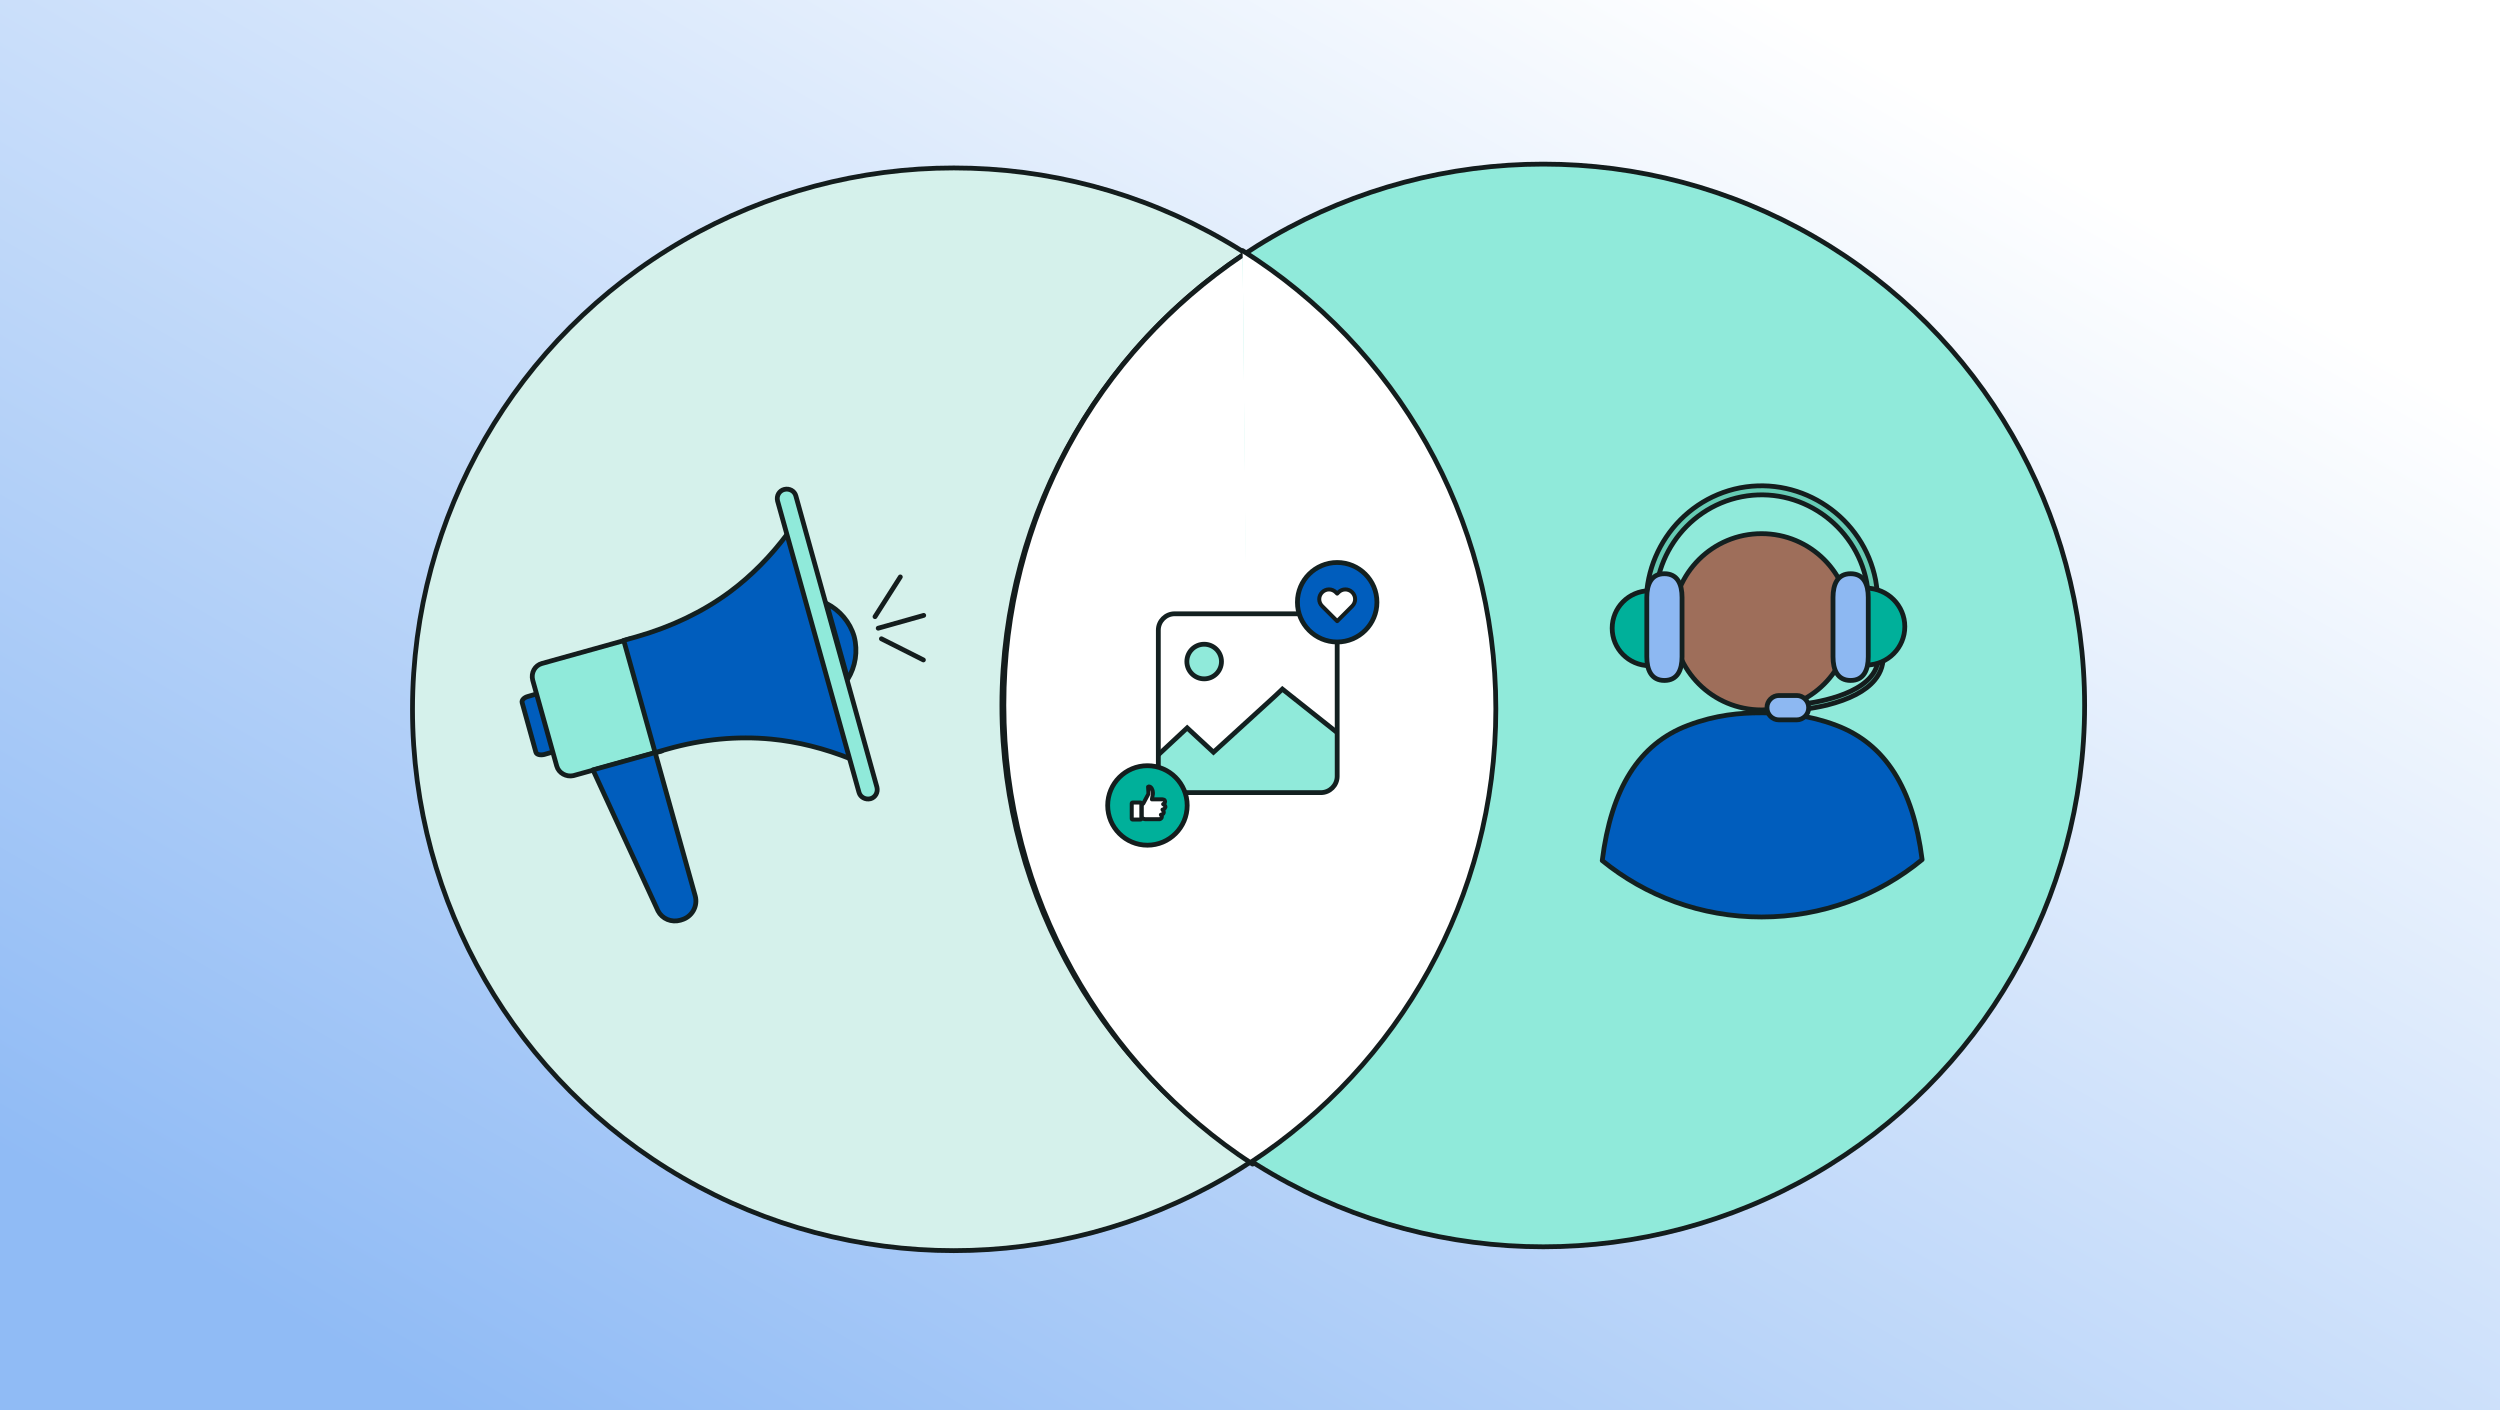 <svg xmlns="http://www.w3.org/2000/svg" xmlns:xlink="http://www.w3.org/1999/xlink" version="1.1" id="Layer_1" x="0px" y="0px" viewBox="0 0 780 440" xml:space="preserve"><rect x="0" y="0" width="780" height="440" fill="#333333" stroke="none"/> <linearGradient id="SVGID_1_" gradientUnits="userSpaceOnUse" x1="526.533" y1="-15.439" x2="112.648" y2="698.269"> <stop offset="0" style="stop-color:#FFFFFF"></stop> <stop offset="0.713" style="stop-color:#90BBF5"></stop> </linearGradient> <rect fill="url(#SVGID_1_)" width="780" height="440"></rect> <circle fill="#D5F1EB" stroke="#141D1D" stroke-width="1.5" stroke-linecap="round" stroke-linejoin="round" stroke-miterlimit="10" cx="297.6" cy="221.3" r="168.9"></circle> <circle fill="#90EADA" stroke="#141D1D" stroke-width="1.5" stroke-linecap="round" stroke-linejoin="round" stroke-miterlimit="10" cx="481.5" cy="220.1" r="168.9"></circle> <path fill="#FFFFFF" stroke="#141D1D" stroke-width="1.5" stroke-linecap="round" stroke-linejoin="round" stroke-miterlimit="10" d=" M390.8,363.2c-46.7-30.5-77.6-83.3-77.6-143.2c0-59,29-109.7,74.5-140.4"></path> <path fill="#FFFFFF" stroke="#141D1D" stroke-width="1.5" stroke-linecap="round" stroke-linejoin="round" stroke-miterlimit="10" d=" M387.7,78.2c47.5,29.9,79,82.8,79,143c0,59.1-30.4,111.2-76.4,141.4"></path> <path fill="#FFFFFF" d="M413.4,249.4l-49.1,0c-2.8,0-5.1-2.3-5.1-5.1v-49.1c0-2.8,2.3-5.1,5.1-5.1l49.1,0c2.8,0,5.1,2.3,5.1,5.1 l0,49.1C418.5,247.1,416.2,249.4,413.4,249.4z"></path> <g> <path fill="#005DBD" stroke="#132020" stroke-width="1.5" stroke-linecap="round" stroke-linejoin="round" stroke-miterlimit="10" d=" M167.2,234.7l-4.3-15.5c-0.2-0.7,0.6-1.6,1.8-1.9l3.1-0.9l5.1,18.1l-3.1,0.9C168.5,235.7,167.4,235.4,167.2,234.7L167.2,234.7z"></path> <path fill="#90EADA" stroke="#141D1D" stroke-width="1.5" stroke-linecap="round" stroke-linejoin="round" stroke-miterlimit="10" d=" M173.7,239l-7.5-26.8c-0.6-2.3,0.7-4.6,2.9-5.2l27.6-7.7l9.8,35l-27.6,7.7C176.7,242.5,174.3,241.2,173.7,239z"></path> <path fill="#005DBD" stroke="#132020" stroke-width="1.5" stroke-linecap="round" stroke-linejoin="round" stroke-miterlimit="10" d=" M212.6,287l-0.3,0.1c-2.8,0.8-5.7-0.4-7-2.9L185,240.2l19.4-5.4l12.5,44.7C217.8,282.7,215.9,286.1,212.6,287L212.6,287z"></path> <path fill="#005DBD" stroke="#132020" stroke-width="1.5" stroke-linecap="round" stroke-linejoin="round" stroke-miterlimit="10" d=" M240.6,230.6c-10.5-1-21.4,0-32.3,3.1l-3.9,1.1l-9.8-35l3.9-1.1c10.9-3.1,20.8-7.8,29.3-14.1c6.7-5,12.7-11.1,18-18.2l19.7,70.4 C257.2,233.5,248.9,231.4,240.6,230.6z"></path> <path fill="#90EADA" stroke="#141D1D" stroke-width="1.5" stroke-linecap="round" stroke-linejoin="round" stroke-miterlimit="10" d=" M273.6,245.6c0.4,1.6-0.5,3.2-2,3.6c-1.6,0.4-3.2-0.5-3.6-2l-25.4-90.9c-0.4-1.6,0.5-3.2,2.1-3.6c1.6-0.4,3.2,0.5,3.6,2 L273.6,245.6z"></path> <path fill="#005DBD" stroke="#132020" stroke-width="1.5" stroke-linecap="round" stroke-linejoin="round" stroke-miterlimit="10" d=" M264.5,211.9l-6.6-23.6c4.1,2.1,7.3,5.8,8.6,10.3C267.7,203.2,266.9,208,264.5,211.9z"></path> <g> <line fill="none" stroke="#141D1D" stroke-width="1.5" stroke-linecap="round" stroke-linejoin="round" stroke-miterlimit="10" x1="275" y1="199.3" x2="288.1" y2="205.9"></line> <line fill="none" stroke="#141D1D" stroke-width="1.5" stroke-linecap="round" stroke-linejoin="round" stroke-miterlimit="10" x1="274" y1="196" x2="288.2" y2="192"></line> <line fill="none" stroke="#141D1D" stroke-width="1.5" stroke-linecap="round" stroke-linejoin="round" stroke-miterlimit="10" x1="273" y1="192.4" x2="280.9" y2="180"></line> </g> </g> <g> <ellipse fill="#9E6E5A" stroke="#132020" stroke-width="1.5" stroke-miterlimit="10" cx="549.6" cy="194" rx="27.6" ry="27.5"></ellipse> <path fill="#005DBD" stroke="#132020" stroke-width="1.5" stroke-linecap="round" stroke-linejoin="round" stroke-miterlimit="10" d=" M549.6,286.1c19,0,36.5-6.7,50.1-17.9c-2.8-22.2-11.4-36.1-26.8-41.9c-8.7-3.3-16.3-3.8-22.7-3.9v0c-0.1,0-0.3,0-0.4,0 c-0.1,0-0.3,0-0.4,0v0c-6.4,0-14,0.6-22.7,3.9c-15.4,5.8-24,19.8-26.8,42.2C513.4,279.5,530.7,286.1,549.6,286.1L549.6,286.1z"></path> <g> <path fill="#66CBB4" stroke="#141D1D" stroke-width="1.5" stroke-linecap="round" stroke-linejoin="round" stroke-miterlimit="10" d=" M560.4,221.6c-0.5,0-0.8-0.3-0.9-0.8c0-0.5,0.3-0.8,0.8-0.9c0.2,0,17.2-1.3,23.4-8.8c1.8-2.1,2.5-4.5,2.2-7.2 c0-0.5,0.3-0.9,0.7-0.9c0.5,0,0.9,0.3,0.9,0.7c0.3,3.2-0.5,6-2.6,8.5c-2.8,3.4-7.8,6-14.9,7.8 C564.9,221.2,560.6,221.6,560.4,221.6L560.4,221.6z"></path> </g> <g> <path fill="#66CBB4" stroke="#141D1D" stroke-width="1.5" stroke-linecap="round" stroke-linejoin="round" stroke-miterlimit="10" d=" M515.4,199.2h3c-0.5-2.2-0.9-3.4-1.3-5c-3.5-18,8.3-35.7,26.3-39.2c18-3.5,35.5,8.6,39,26.6c1.1,5.9,0.6,11.7-1.3,17.6h3 c1.8-6.7,2.2-12.2,1.1-18.2c-3.8-19.5-22.8-32.5-42.3-28.8c-19.5,3.8-32.4,23-28.6,42.6C514.6,196.3,515,197,515.4,199.2z"></path> </g> <path fill="#00B09A" stroke="#141D1D" stroke-width="1.5" stroke-linecap="round" stroke-linejoin="round" stroke-miterlimit="10" d=" M514.6,184.3c-6.5,0.1-11.6,5.3-11.6,11.7s5.1,11.6,11.6,11.7V184.3z"></path> <path fill="#8DB8F2" stroke="#132020" stroke-width="1.5" stroke-miterlimit="10" d="M524.8,204.9c0,4.1-1.4,7.4-5.5,7.4l0,0 c-4.1,0-5.5-3.3-5.5-7.4v-18.5c0-4.1,1.4-7.4,5.5-7.4l0,0c4.1,0,5.5,3.3,5.5,7.4V204.9z"></path> <path fill="#00B09A" stroke="#141D1D" stroke-width="1.5" stroke-linecap="round" stroke-linejoin="round" stroke-miterlimit="10" d=" M582.4,183.5c6.5,0.1,11.9,5.4,11.9,12c0,6.6-5.3,11.9-11.9,12V183.5z"></path> <path fill="#8DB8F2" stroke="#132020" stroke-width="1.5" stroke-miterlimit="10" d="M582.9,204.9c0,4.1-1.4,7.4-5.5,7.4l0,0 c-4.1,0-5.5-3.3-5.5-7.4v-18.5c0-4.1,1.4-7.4,5.5-7.4l0,0c4.1,0,5.5,3.3,5.5,7.4V204.9z"></path> <path fill="#8DB8F2" stroke="#132020" stroke-width="1.5" stroke-miterlimit="10" d="M564.3,220.9c0,2-1.7,3.7-3.7,3.7h-5.6 c-2,0-3.7-1.7-3.7-3.7v-0.2c0-2,1.7-3.7,3.7-3.7h5.6c2,0,3.7,1.7,3.7,3.7V220.9z"></path> </g> <g> <g> <defs> <path id="SVGID_00000055707789335661816580000009602057504065706419_" d="M412.1,247.3l-45.3,0c-2.7,0-4.9-2.2-4.9-4.9l0-45.3 c0-2.7,2.2-4.9,4.9-4.9l45.3,0c2.7,0,4.9,2.2,4.9,4.9v45.3C417,245.1,414.8,247.3,412.1,247.3z"></path> </defs> <clipPath id="SVGID_00000007402372693890013280000000061545323309628562_"> <use xlink:href="#SVGID_00000055707789335661816580000009602057504065706419_" overflow="visible"></use> </clipPath> <path clip-path="url(#SVGID_00000007402372693890013280000000061545323309628562_)" fill="#90EADA" stroke="#132020" stroke-width="1.5" stroke-miterlimit="10" d=" M398,217l-19.4,17.7l-8.2-7.6l-11.9,11.1c0,0-0.1,11.5-0.1,11.2l4.3-0.1l0,0l54.2-1.1l2.6-17.8L400.1,215L398,217z"></path> </g> <path fill="none" stroke="#132020" stroke-width="1.5" stroke-linecap="round" stroke-linejoin="round" stroke-miterlimit="10" d=" M412.1,247.3l-45.6,0c-2.8,0-5.1-2.3-5.1-5.1l0-45.6c0-2.8,2.3-5.1,5.1-5.1l45.6,0c2.8,0,5.1,2.3,5.1,5.1l0,45.6 C417.2,245,414.9,247.3,412.1,247.3z"></path> <circle fill="#90EADA" stroke="#132020" stroke-width="1.5" stroke-miterlimit="10" cx="375.7" cy="206.4" r="5.4"></circle> </g> <g> <circle fill="#005DBD" stroke="#132020" stroke-width="1.5" stroke-linecap="round" stroke-linejoin="round" stroke-miterlimit="10" cx="417.2" cy="187.9" r="12.4"></circle> <path fill="#FFFFFF" stroke="#141D1D" stroke-width="1.25" stroke-linecap="round" stroke-linejoin="round" stroke-miterlimit="10" d=" M417.2,193.8L417.2,193.8L417.2,193.8l4.7-4.7c1.2-1.2,1.2-3.1,0-4.3c0,0,0,0,0,0l0,0c-1.2-1.2-3.1-1.2-4.3,0l-0.4,0.4l0,0l0,0 l-0.4-0.4c-1.2-1.2-3.1-1.2-4.3,0l0,0c-1.2,1.2-1.2,3.1,0,4.3c0,0,0,0,0,0L417.2,193.8L417.2,193.8L417.2,193.8z"></path> </g> <g> <circle fill="#00B09A" stroke="#141D1D" stroke-width="1.5" stroke-linecap="round" stroke-linejoin="round" stroke-miterlimit="10" cx="358" cy="251.3" r="12.4"></circle> <g> <path fill="#FFFFFF" stroke="#141D1D" stroke-width="1.25" stroke-linecap="round" stroke-linejoin="round" stroke-miterlimit="10" d=" M363,252.5l-0.3,0.1l0.2,0.3c0.1,0.1,0.2,0.3,0.2,0.5c0,0.4-0.3,0.7-0.6,0.7l-0.3,0.1l0.2,0.3c0.1,0.1,0.1,0.2,0.1,0.3 c0,0.4-0.3,0.7-0.7,0.8l-4.4,0c0,0-0.5,0-0.9-0.3c-0.1-0.1-0.2-0.1-0.2-0.2l-0.1,0v-4l0.5-0.4l1.5-2.8c0.1-0.1,0.1-0.2,0.1-0.4 c0-0.1,0-0.3,0-0.4l-0.1-1.6c0.1-0.1,0.2-0.1,0.3-0.1c0.7,0,1.2,1.1,1.2,1.9c0,0.1,0,0.2,0,0.4l-0.3,1.7h3.3 c0.2,0,0.4,0.1,0.6,0.2c0.1,0.1,0.2,0.3,0.2,0.5c0,0.2-0.1,0.5-0.3,0.6l-0.3,0.2l0.3,0.2c0.2,0.1,0.4,0.4,0.4,0.7 C363.5,252.1,363.3,252.4,363,252.5L363,252.5z"></path> <path fill="#FFFFFF" stroke="#141D1D" stroke-width="1.25" stroke-linecap="round" stroke-linejoin="round" stroke-miterlimit="10" d=" M353.4,250.4h2.4c0.2,0,0.3,0.1,0.3,0.3v4.7c0,0.2-0.1,0.3-0.3,0.3h-2.4c-0.2,0-0.3-0.1-0.3-0.3v-4.7 C353.1,250.5,353.2,250.4,353.4,250.4z"></path> </g> </g> </svg>